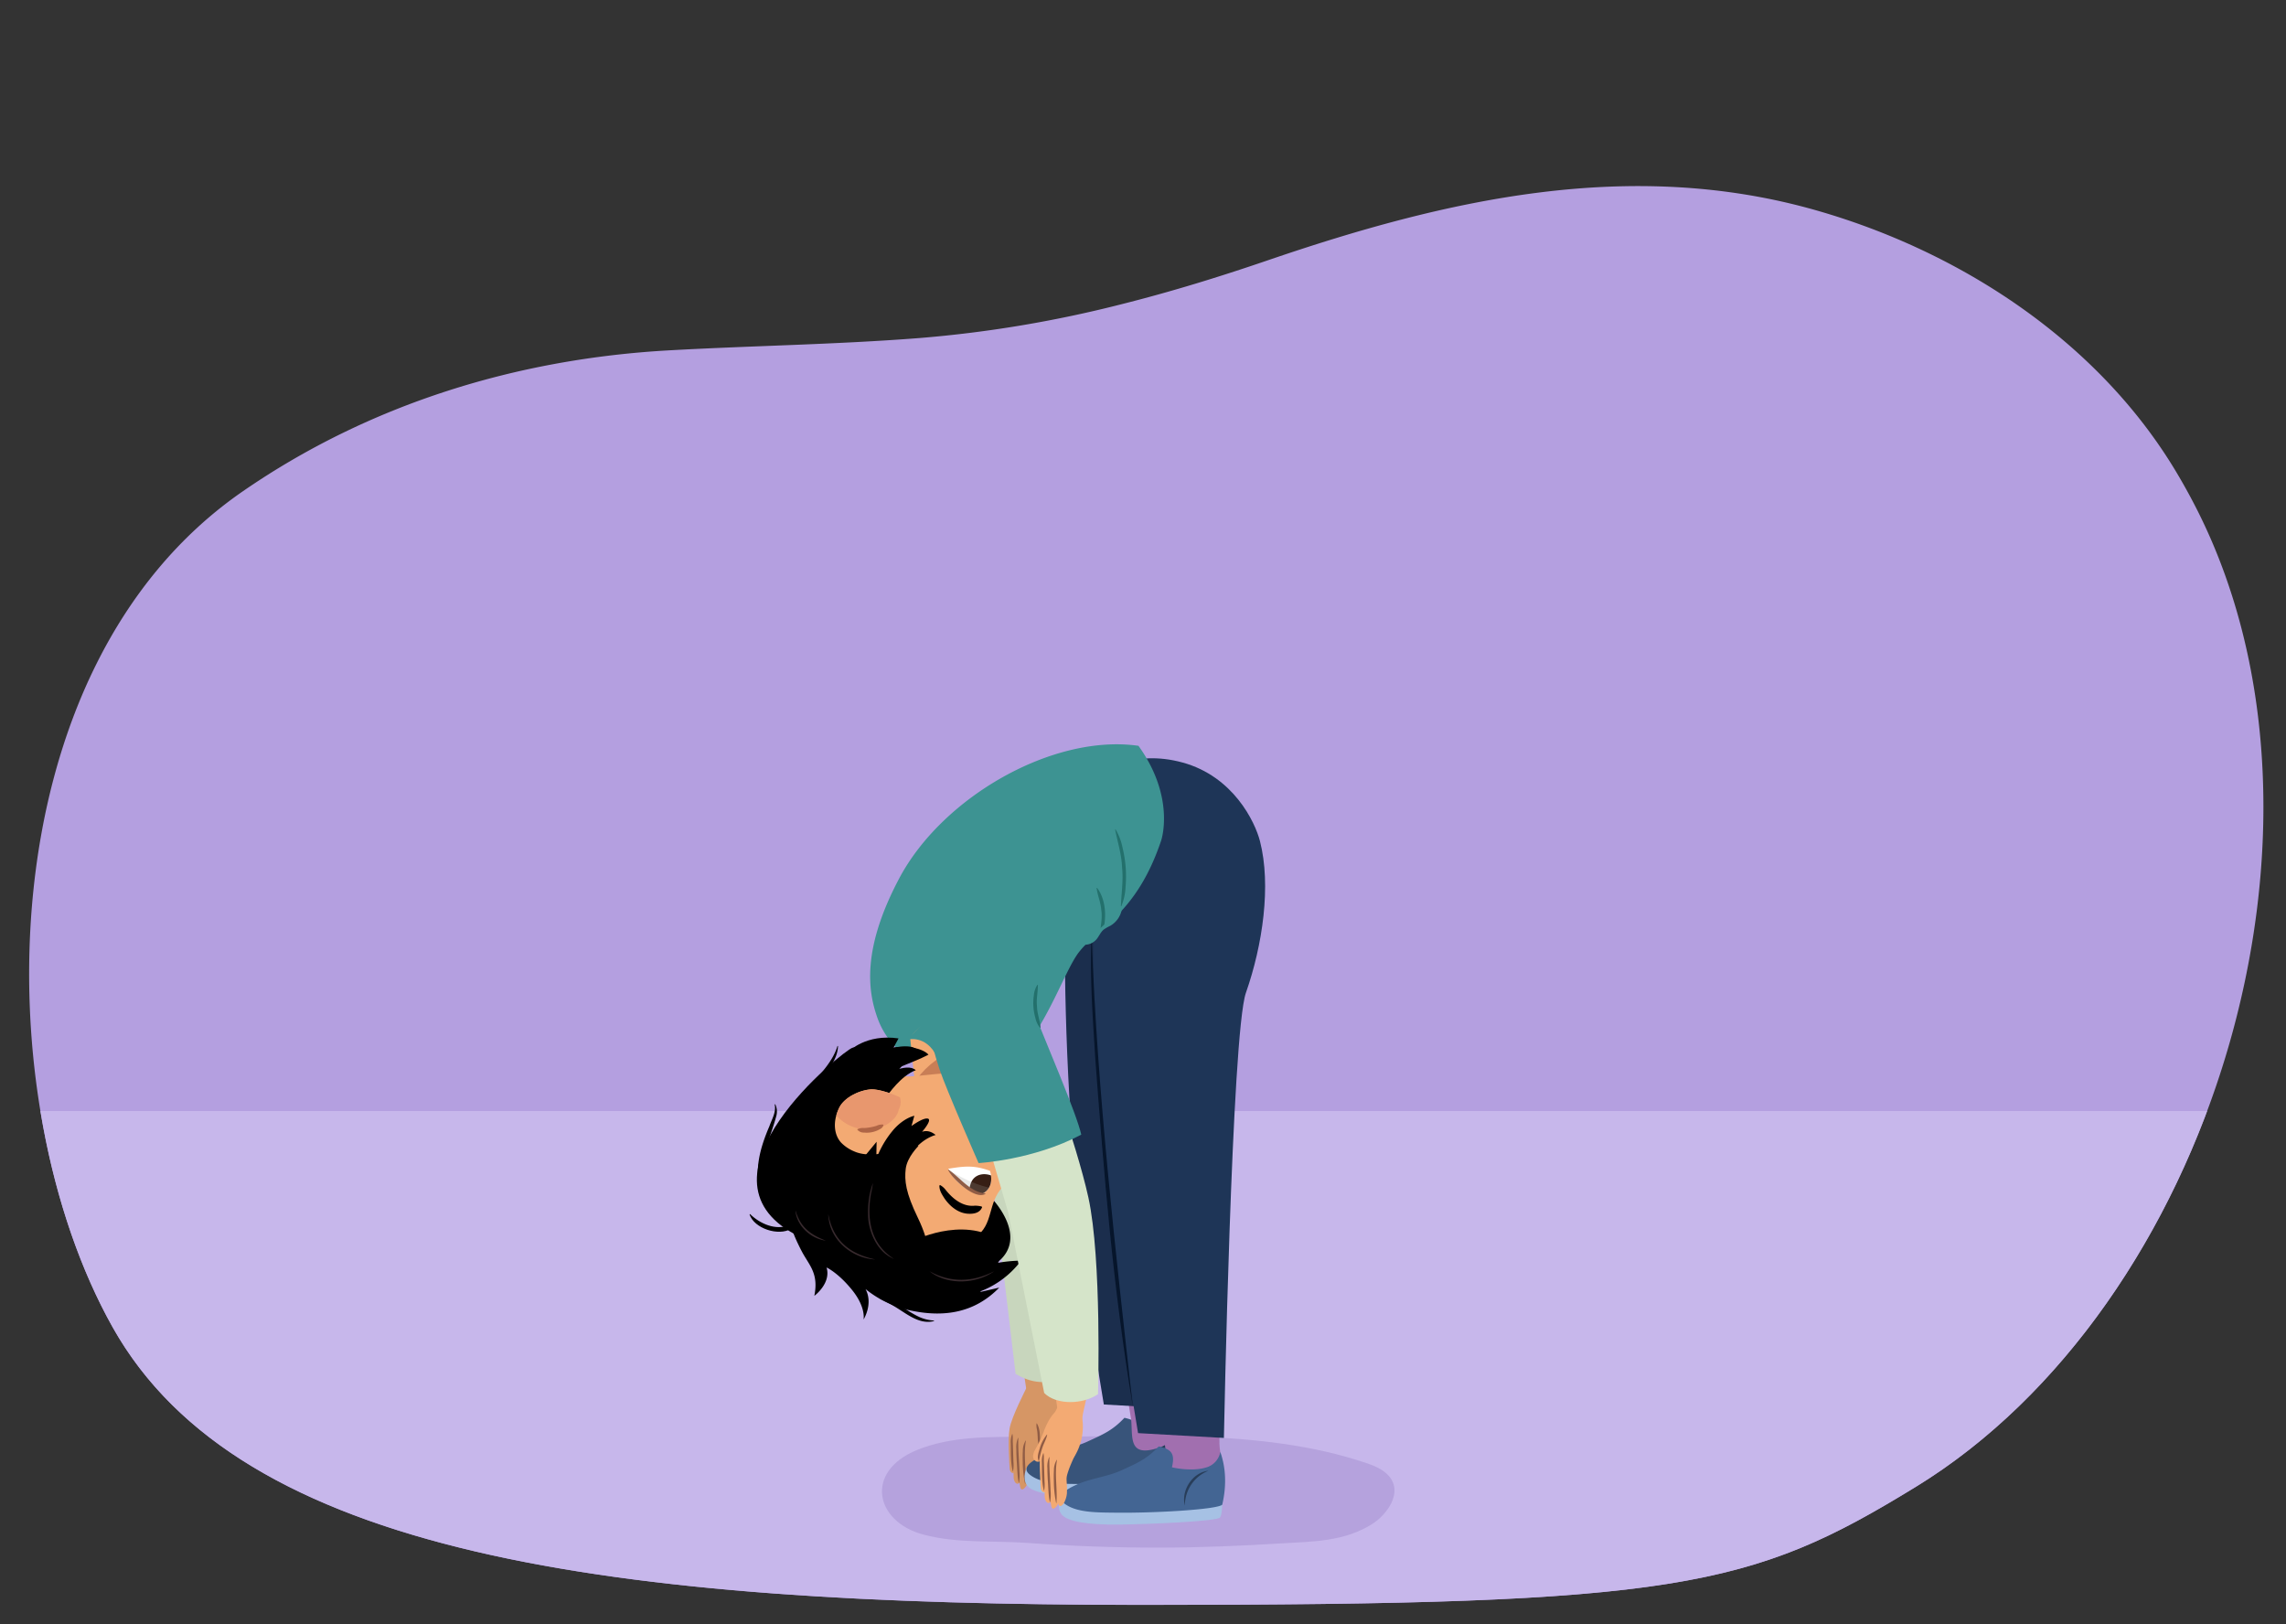 <svg xmlns="http://www.w3.org/2000/svg" xmlns:xlink="http://www.w3.org/1999/xlink" width="760" height="540" viewBox="0 0 760 540"><rect x="0" y="0" width="760" height="540" fill="#333333" stroke="none"/><defs><clipPath id="a"><path d="M-407.3,101.176a402.648,402.648,0,0,1-67.163,11.218c-27.689,2.156-55.472,2.532-83.194,4.084-50.27,2.815-99.328,17.689-141.583,46.834-85.705,59.115-85.668,202.56-43.28,277.977,42.493,75.6,164.633,92.257,342.355,92.257s202.086-5.545,257.024-39.2C-45.087,434.288,3.932,275.768-49.424,169.77q-3.494-6.939-7.516-13.594c-26.014-42.985-71.436-72.625-119.414-86.29-61.794-17.6-122.976-3.595-182.144,16.652C-374.83,92.127-390.994,97.085-407.3,101.176Z" fill="#b49fe0"/></clipPath><clipPath id="b"><path d="M372.7,101.176a402.648,402.648,0,0,1-67.163,11.218c-27.689,2.156-55.472,2.532-83.194,4.084-50.27,2.815-99.328,17.689-141.583,46.834-85.7,59.115-85.668,202.56-43.28,277.977,42.493,75.6,164.633,92.257,342.355,92.257s202.086-5.545,257.024-39.2c98.059-60.063,147.078-218.583,93.722-324.581q-3.494-6.939-7.516-13.594c-26.014-42.985-71.436-72.625-119.414-86.29C541.852,52.287,480.67,66.291,421.5,86.538,405.17,92.127,389.006,97.085,372.7,101.176Z" fill="#b49fe0"/></clipPath><clipPath id="c"><path d="M1155.126,101.176a402.619,402.619,0,0,1-67.162,11.218c-27.689,2.156-55.473,2.532-83.195,4.084-50.269,2.815-99.327,17.689-141.582,46.834-85.705,59.115-85.668,202.56-43.28,277.977,42.493,75.6,164.633,92.257,342.355,92.257s202.086-5.545,257.024-39.2c98.059-60.063,147.077-218.583,93.722-324.581q-3.493-6.939-7.516-13.594c-26.014-42.985-71.436-72.625-119.414-86.29-61.8-17.6-122.976-3.595-182.144,16.652C1187.6,92.127,1171.438,97.085,1155.126,101.176Z" fill="#b49fe0"/></clipPath><clipPath id="d"><path d="M304.836,366.538l-2.231-21.36c3.692-7.169,23.763-14.088,23.518-7.79l.074,13.918C322.769,363.2,318.24,372.542,304.836,366.538Z" fill="#f3aa73"/></clipPath><clipPath id="e"><path d="M326.443,396.9c-.556.253-1.588-.189-2.305-.425a15.561,15.561,0,0,1-8.888-7.923c5.525-.892,8.635-1.211,13.863.689C329.113,389.237,331.119,394.772,326.443,396.9Z" fill="#fff"/></clipPath><clipPath id="f"><path d="M300.886,363.319c-.633-2.533.981,2.855-1.365,1.648s-7.464-2.994-10.074-2.8c-3.829.286-8.806,2.717-10.458,6.131-2.248,4.648-1.683,8.994.611,11.533a13.1,13.1,0,0,0,4.5,3c3.962,1.759,11.1,1.12,14.324-1.654C298.42,381.18,303.247,372.772,300.886,363.319Z" fill="#f3aa73"/></clipPath></defs><g style="isolation:isolate"><path d="M-407.3,101.176a402.648,402.648,0,0,1-67.163,11.218c-27.689,2.156-55.472,2.532-83.194,4.084-50.27,2.815-99.328,17.689-141.583,46.834-85.705,59.115-85.668,202.56-43.28,277.977,42.493,75.6,164.633,92.257,342.355,92.257s202.086-5.545,257.024-39.2C-45.087,434.288,3.932,275.768-49.424,169.77q-3.494-6.939-7.516-13.594c-26.014-42.985-71.436-72.625-119.414-86.29-61.794-17.6-122.976-3.595-182.144,16.652C-374.83,92.127-390.994,97.085-407.3,101.176Z" fill="#b49fe0"/><g clip-path="url(#a)"><rect x="-866.874" y="369.37" width="939.229" height="284.963" transform="translate(-794.519 1023.703) rotate(-180)" fill="#c7b7eb"/></g><path d="M372.7,101.176a402.648,402.648,0,0,1-67.163,11.218c-27.689,2.156-55.472,2.532-83.194,4.084-50.27,2.815-99.328,17.689-141.583,46.834-85.7,59.115-85.668,202.56-43.28,277.977,42.493,75.6,164.633,92.257,342.355,92.257s202.086-5.545,257.024-39.2c98.059-60.063,147.078-218.583,93.722-324.581q-3.494-6.939-7.516-13.594c-26.014-42.985-71.436-72.625-119.414-86.29C541.852,52.287,480.67,66.291,421.5,86.538,405.17,92.127,389.006,97.085,372.7,101.176Z" fill="#b49fe0"/><g clip-path="url(#b)"><rect x="-86.874" y="369.37" width="939.229" height="284.963" transform="translate(765.481 1023.703) rotate(-180)" fill="#c7b7eb"/><path d="M341.005,477.7c36.54.128,77.9-3.169,113.042,8.628,2.75.923,5.56,2.046,7.525,4.179,5.138,5.576-.466,13.116-5.54,16.258-9.347,5.789-19.439,5.691-29.931,6.333-13.389.818-26.77,1.392-40.187,1.414q-22.216.036-44.39-1.57c-11.556-.826-23.343.264-34.667-2.8-15.969-4.319-19.505-20.909-2-28.082,11.094-4.545,23.983-4.406,35.776-4.364Z" fill="#755bab" opacity="0.23"/></g><path d="M1155.126,101.176a402.619,402.619,0,0,1-67.162,11.218c-27.689,2.156-55.473,2.532-83.195,4.084-50.269,2.815-99.327,17.689-141.582,46.834-85.705,59.115-85.668,202.56-43.28,277.977,42.493,75.6,164.633,92.257,342.355,92.257s202.086-5.545,257.024-39.2c98.059-60.063,147.077-218.583,93.722-324.581q-3.493-6.939-7.516-13.594c-26.014-42.985-71.436-72.625-119.414-86.29-61.8-17.6-122.976-3.595-182.144,16.652C1187.6,92.127,1171.438,97.085,1155.126,101.176Z" fill="#b49fe0"/><g clip-path="url(#c)"><rect x="695.558" y="369.37" width="939.229" height="284.963" transform="translate(2330.345 1023.703) rotate(-180)" fill="#c7b7eb"/></g><path d="M341.3,461.311c-.157.369-5.017,9.727-5.659,13.613s-.051,11.985.028,13.27,1.019,2.05,1.782,1.083,6.5-27.178,6.5-27.178Z" fill="#d69665"/><path d="M342.184,460.861c-1.11,5.366-4.687,14.872-5.151,17.054s-.033,10.821-.051,13.07,2.031,4.024,2.9-.609,6.16-25.068,6.16-25.068S343.293,455.494,342.184,460.861Z" fill="#d69665"/><path d="M341.381,492.994a2.2,2.2,0,0,0,.367,1.053c.568.712,1.452-.353,1.819-1.134a8.305,8.305,0,0,0,.815-2.912c.1-5.24-.644-4.242.632-7.855.946-2.679,2.356-5.138,3.127-7.891a7.806,7.806,0,0,0-.3-5.912,4.105,4.105,0,0,0-2.2-1.814c-.664-.228-1.829-.4-2.276.262-.363.536-.238,1.592-.36,2.235-.232,1.218-.462,2.437-.68,3.659-.419,2.346-1.984,8.134-1.984,8.134s.363,7.731.642,9.62C341.1,491.284,341.242,492.133,341.381,492.994Z" fill="#d69665"/><path d="M350.293,478.933c-.453,2.293-.017,4.857-1.277,6.834a1.973,1.973,0,0,1-1.226.967,1.86,1.86,0,0,1-1.888-1.172,4.91,4.91,0,0,1-.222-2.276,32.685,32.685,0,0,0-.068-6.121,39.9,39.9,0,0,1-.744-5.6c.043-3.108.655-10.482,4.3-9.063,2.761,1.074,2.972,8.518,2.727,10.231S350.685,476.953,350.293,478.933Z" fill="#d69665"/><path d="M344.7,473.2c1.046,1.707,1.02,3.835,1.085,5.773a4.822,4.822,0,0,1-.251,1.956l-.093,0c-.6-1.871-.319-3.838-.712-5.756a5.5,5.5,0,0,1-.12-1.953l.091-.022Z" fill="#905c45"/><path d="M339.493,450.374l1.717,11.571s-1.3,10.5,1.31,10.455c1.588-.027,8.549-.639,8.742-4.367.342-6.59-1.474-10.509,1.306-19.827C349.454,443.055,339.493,450.374,339.493,450.374Z" fill="#d69665"/><path d="M341.861,465.475a101.766,101.766,0,0,0-3.571,12.886c-.558,1.882-.224,6.342.02,9.119a54.811,54.811,0,0,0,.862,6.819c.457,2.171,2.238-.4,2.341-.991,1.213-6.9,1.142-13.912,2.355-20.814l1.486-8.453" fill="#d69665"/><path d="M341.088,478.949c-.886,4.691.177,9.644-.2,14.355l-.093.006a36.708,36.708,0,0,1-.774-7.211c-.034-1.211-.053-2.426.032-3.647a6.461,6.461,0,0,1,.953-3.541l.085.038Z" fill="#905c45"/><path d="M338.7,492.967c-.525-2.133-.489-5.264-.7-7.464-.06-1.25-.116-2.5-.11-3.76A8.008,8.008,0,0,1,338.46,478l.088.03c-.116,3.728.267,7.446.384,11.174a14.933,14.933,0,0,1-.141,3.761l-.093,0Z" fill="#905c45"/><path d="M336.713,489.136c-.778-3.038-.621-6.218-.676-9.339a7.1,7.1,0,0,1,.5-3.117c.273.377.117,2.4.186,3.116.055,1.547.158,4.662.2,6.21a12.337,12.337,0,0,1-.118,3.124l-.092.006Z" fill="#905c45"/><path d="M337.636,456.72c4.793,2.955,11.026,4.34,17.952-.046,0,0,7.309-48.851.789-68.883-5.762-17.7-21.316-50-21.316-50L314.739,356.7l15.6,38.687Z" fill="#c8d6bd"/><path d="M333.721,318.55c1.254,7.947,3.044,16.816,6.92,23.621A159.581,159.581,0,0,1,351.989,367.3c-15.057,9.995-33.045,12.76-33.045,12.76s-13.084-23.278-16-29.773c-4.162-9.266-9.281-25.894-10.775-30.876S332.467,310.6,333.721,318.55Z" fill="#378584"/><path d="M341.414,487.788s-1.759,3.319-.027,5.95,9,3.686,18.95,3.591c10.165-.1,33.138-1.086,33.9-2.372,1.3-2.178.384-10.166.384-10.166Z" fill="#a6c1e4"/><path d="M394.319,473.183a6.6,6.6,0,0,1-4.545,5.117c-4.98,1.584-11.544,0-11.544,0,1.158-4.778-.378-6.037-4.4-6.948-3.981,4.231-7.014,5.478-12.508,8-4.281,1.969-9.837,2.606-14.175,4.447-4.293,1.82-7.652,4.111-4.854,6.394,4,3.26,11,3.112,17.524,3.186,12.832.148,33.46-1.058,35.135-2.653C397.111,481.478,395.037,475.336,394.319,473.183Z" fill="#38547a"/><path d="M392.557,478.1a8.917,8.917,0,0,0,2.2-2.589c-.056-.244-.113-.488-.165-.736a25.289,25.289,0,0,1-.573-4.424c.007-6.655.028-23.663.085-34.042,0,0-25.85-18.747-24.2-5.881,2.084,16.245,5.339,36.5,6.159,41.54C376.74,479.009,374.309,487.383,392.557,478.1Z" fill="#a16faf"/><path d="M394.032,460.413l-19.862-.386q.2,1.265.38,2.439l19.478.379Q394.031,461.668,394.032,460.413Z" fill="#436593"/><path d="M394.042,455.231l-20.671-.4c.126.827.251,1.645.373,2.439l20.293.4Q394.039,456.464,394.042,455.231Z" fill="#436593"/><path d="M395.538,267.067c-19.642.254-33.01-1.284-39.86-2.366-1.875,20.706-5.471,103.61,11.3,202.224l28.534,1.609s-1.33-111.6,3.194-165.858" fill="#1b2e4d"/><path d="M390.366,479.44a12.352,12.352,0,0,0-7.684,9.691c-.125.616-.173,1.245-.3,1.879-.065-.633-.1-1.277-.118-1.923-.029-4.58,3.46-9.156,8.1-9.647Z" fill="#283d59"/><path d="M352.8,497.306s-1.759,3.319-.027,5.95,9,3.685,18.951,3.591c10.164-.1,33.137-1.087,33.9-2.372,1.3-2.178.383-10.166.383-10.166Z" fill="#a6c1e4"/><path d="M403.944,487.619a8.917,8.917,0,0,0,2.2-2.589c-.056-.244-.113-.488-.165-.736a25.113,25.113,0,0,1-.573-4.424c.006-6.656.027-23.663.085-34.042,0,0-25.851-18.747-24.2-5.881,2.085,16.245,5.34,36.5,6.159,41.54C388.127,488.527,385.7,496.9,403.944,487.619Z" fill="#a16faf"/><path d="M405.706,482.7a6.6,6.6,0,0,1-4.545,5.116c-4.98,1.585-11.545,0-11.545,0,1.158-4.777-.377-6.036-4.394-6.947-3.981,4.231-7.014,5.478-12.508,8-4.282,1.969-9.837,2.606-14.175,4.447-4.293,1.82-7.652,4.111-4.854,6.394,4,3.26,10.994,3.111,17.524,3.186,12.832.147,33.46-1.058,35.135-2.653C408.5,491,406.424,484.854,405.706,482.7Z" fill="#436593"/><path d="M418.885,279.627c-1.645-6.395-8.846-21.483-25.7-26.117s-26.573,3.609-30.751,2.949c-.695,7.679,1.127,39.421,1.085,61.839-.071,38.028,4.291,96.1,14.842,158.145l28.534,1.609s2.586-134.486,7.315-147.981C419.78,314.191,422.676,294.371,418.885,279.627Z" fill="#1e3557"/><path d="M401.753,488.958a12.352,12.352,0,0,0-7.684,9.691c-.125.616-.173,1.245-.3,1.879-.065-.633-.1-1.277-.117-1.923-.03-4.58,3.46-9.156,8.1-9.647Z" fill="#283d59"/><path d="M291.675,338.3a26.911,26.911,0,0,0,18.107,16.97c29.672,16.679,40.912-28.309,48.855-38.634,6.593-8.572,19.168-12.676,27.4-37.19,0,0,4.881-14.2-7.544-31.5-28.331-4.047-65.206,16.957-79.589,44.16C286.55,315.464,288.506,329.384,291.675,338.3Z" fill="#3d9392"/><path d="M304.836,366.538l-2.231-21.36c3.692-7.169,23.763-14.088,23.518-7.79l.074,13.918C322.769,363.2,318.24,372.542,304.836,366.538Z" fill="#f3aa73"/><g clip-path="url(#d)"><path d="M303.432,363.562c-1.572-5.081,13.512-19.294,25.116-14.9l-.736,3.812C324.139,354.008,305.005,368.643,303.432,363.562Z" fill="#af6546" opacity="0.63"/></g><path d="M321.728,426.651a19.869,19.869,0,0,0,10.941-13.362h.245c1,4.941-2.566,9.656-6.245,12.57a16.327,16.327,0,0,1-4.285,2.382l-.656-1.59Z"/><path d="M290.15,359.773c3.506-3.593,13.055-6.212,18.531-9.149-1.91-2.175-7.885-3.3-11.689-2.193l1.73-3.208c-10.845-1.578-16.457,4.281-16.457,4.281S286.158,363.863,290.15,359.773Z"/><path d="M266.826,416.522c2.5,4.463,5.338,7.055,3.908,14.283,0,0,5.638-4.11,4.067-9.428,0,0,3.863,1.742,8.517,7.528s3.774,9.776,3.774,9.776,3.288-5.171.663-10.119a35.592,35.592,0,0,0,16.036,7.326c10.085,1.936,20.177.668,28.416-7.817l-6.249,1.439s5.032-13.2,4.262-31.816c3.871-10.8-49.611-44.531-49.611-44.531l-18.6,42.653S258.806,401.522,266.826,416.522Z"/><path d="M321.868,411.021l7.815-12.666s12.817,13.069,1.627,21.555a49.545,49.545,0,0,1,8.17-.812,30.619,30.619,0,0,1-15.44,10.879"/><path d="M257.381,381.884s21.819-28.466,24.8-30.366c0,0,10.317,7.584,22.7,6.181,36.133-4.1,41.755,2.367,38.82,20.124-1.2,7.28-4.016,11.918-7.952,14.682-7.45,5.229-5.138,12.269-9.626,17.208-5.944,6.541-18.411,3.987-20.748,2.12C305.379,411.833,271.206,434.461,257.381,381.884Z" fill="#f3aa73"/><path d="M326.443,396.9c-.556.253-1.588-.189-2.305-.425a15.561,15.561,0,0,1-8.888-7.923c5.525-.892,8.635-1.211,13.863.689C329.113,389.237,331.119,394.772,326.443,396.9Z" fill="#fff"/><g clip-path="url(#e)"><path d="M322.75,393.385c.98-2.719,3.854-3.686,6.876-2.572s4.5.9,3.521,3.619-4.866,5.974-7.888,4.86S321.77,396.1,322.75,393.385Z" fill="#371e14"/><path d="M310.411,384.47c1.154,2.713,12.707,10.067,20.878,10.732l-6.475,3.944-13.03-7.585-4.822-6.183Z" fill="#989897" opacity="0.23" style="mix-blend-mode:multiply"/></g><path d="M327.641,396.879c-3.336,2.247-11.1-4.973-12.429-7.944l.108-.092c3.1,2.145,5.457,5.2,8.852,6.908a9.029,9.029,0,0,0,3.425.993l.044.135Z" fill="#905c45"/><path d="M304.822,418.723c-2.9-5.808-13.869-34.939-7.672-43.61,1.529-2.141-2.173-5.122-2.173-5.122-1.627-3.727,1.236-20.8,1.236-20.8s-8.338-2.077-12.8-.862c-2.926.8-55.314,42.685-19.041,62.059C264.37,410.39,285.355,428.858,304.822,418.723Z"/><path d="M326.515,401.332c-.711,1.863-2.674,2.251-4.411,2.186-3.443-.075-6.283-2.455-8.1-5.1-.854-1.34-1.733-2.622-1.693-4.305l.244-.131a5.936,5.936,0,0,1,1.747,1.486c2.378,3.033,5.795,5.835,9.821,5.363a9.79,9.79,0,0,1,2.241.274l.151.232Z"/><path d="M295.125,364.075s4.4-6.491,9.34-8.283c-3.2-2.849-10.547,2.1-14.533,2.318l-6.086-1.367C284.833,360.361,295.125,364.075,295.125,364.075Z"/><path d="M295.985,359.689s4.955-8.283,9.739-10.148c-3.025-2.769-5.875-1.383-12.847-.884l-7.611,3.962C286.151,356.19,295.985,359.689,295.985,359.689Z"/><path d="M300.886,363.319c-.633-2.533.981,2.855-1.365,1.648s-7.464-2.994-10.074-2.8c-3.829.286-8.806,2.717-10.458,6.131-2.248,4.648-1.683,8.994.611,11.533a13.1,13.1,0,0,0,4.5,3c3.962,1.759,11.1,1.12,14.324-1.654C298.42,381.18,303.247,372.772,300.886,363.319Z" fill="#f3aa73"/><g clip-path="url(#f)"><path d="M278.177,370.925c4.682,5.458,14.064,6.356,19.018.993a6.351,6.351,0,0,0,1.616-3.075,5.249,5.249,0,0,0-.592-5.835c-1.872-2.172-8.049-5.295-10.2-3.626-2.019,1.564-4.273,3.1-7.038,1.875C276.2,359.144,275.062,367.293,278.177,370.925Z" fill="#e8976e"/></g><path d="M293.7,374.035c-.248,1.007-1.048,1.311-1.75,1.666a8.71,8.71,0,0,1-4.681.826,2.74,2.74,0,0,1-2.219-.942.134.134,0,0,1,.027-.188,4.286,4.286,0,0,1,2.232-.375,17.629,17.629,0,0,0,4.076-.732,4.058,4.058,0,0,1,2.2-.425.138.138,0,0,1,.116.17Z" fill="#af6546"/><path d="M292.242,383.107a32.2,32.2,0,0,1,5.03-7.784c3.518-3.844,6.711-4.371,6.711-4.371l-.953,3.4s3.892-2.881,5.454-2.463-1.951,4.416-1.951,4.416,2.086-1.046,4.531,1.036c0,0-9.451,1.967-12.658,16.887a79.571,79.571,0,0,1-9.033,10.93l-5.9-.165-1.352-10.492,4.433-9,4.878-5.92-.091,5.512"/><path d="M306.089,429.919c-.3-.824,7.413-7.817-.943-25.068-4.056-8.373-4.485-12.361-4.035-16.254s4.232-7.6,4.232-7.6l-4.733-.848-7.5,4.354-7.318,6.151s-8.744,15.061-3.548,28.1S306.089,429.919,306.089,429.919Z"/><path d="M309.01,422.619c6.884,3.9,14.3,3.67,21.259.129.032-.018.064.033.031.055-.391.256-.791.5-1.2.74-5.985,3.45-14.755,3.412-20.092-.924Z" fill="#382a2e"/><path d="M291.01,418.707c-7.361-.286-14.516-5.955-15.5-13.414a8.539,8.539,0,0,1-.14-1.492.038.038,0,0,1,.034.026c1.736,8.875,7.225,13.022,15.6,14.88Z" fill="#382a2e"/><path d="M293.048,430.693c4.671,1.687,8.367,5.28,12.84,7.258a13.693,13.693,0,0,0,4.64,1.068l.019.166c-5.134,1.361-9.535-2.818-13.675-5.147a44,44,0,0,0-4.274-2.263l.45-1.082Z"/><path d="M263.05,408.5c-4.18,2.562-12.345-.06-13.861-4.784l.177-.095c3.265,3.215,8.531,5.547,12.966,3.669l.718,1.21Z"/><path d="M274.583,412.468c-4.926-.632-9.655-4.815-10.125-9.883a.032.032,0,0,1,.062-.012c1.666,5.561,5.019,7.918,10.063,9.9Z" fill="#382a2e"/><path d="M253.471,397.465c-3.261-7.559-.748-15.919,2.328-23.065.811-2.325,2.325-4.7,1.748-7.218l.18-.088a5.55,5.55,0,0,1,.349,3.966c-1.962,7.373-5.8,14.436-4.264,22.281a24.8,24.8,0,0,0,.971,3.615l-1.312.509Z"/><path d="M265.69,369.547c-.431-2.524,1.093-4.366,2.259-6.292,3.459-5.234,8.61-9.374,10.488-15.516l.165.024c-.133,4.39-3.276,7.929-5.813,11.213a53.054,53.054,0,0,0-5.347,7.633,4.337,4.337,0,0,0-.635,2.584l-1.117.354Z"/><path d="M332.251,395.316c8.277-4.524,10.429-1.621,10.782-5.687.214-2.471-1.854-5.576-1.854-5.576S331.119,396.523,332.251,395.316Z" fill="#f3aa73"/><path d="M304.555,412.131s18.328-8.978,30.36,2.355c0,0-10.83,6.1-18.824,4.185S304.555,412.131,304.555,412.131Z"/><path d="M297.231,418.543c-5.1-2.092-7.879-7.659-8.532-12.893a31.356,31.356,0,0,1,.5-8.9,31.751,31.751,0,0,1,1.01-3.451,33.506,33.506,0,0,1-.63,3.524c-1.5,8.614-.05,16.827,7.652,21.722Z" fill="#382a2e"/><path d="M343.614,377.317c-1.617.078-3.067-.895-4.752-1-1.663-.408-3.127.057-4.833-.486l-.041-.179c1.392-1.271,3.406-.943,5.105-.822a11.311,11.311,0,0,1,2.531.718,3.364,3.364,0,0,1,2.084,1.614l-.094.157Z" fill="#915b45"/><path d="M376.6,467.42c-6.46-38.446-9.688-77.377-12.513-116.237-.8-12.967-1.766-25.96-1.262-38.962l.147,0c1.823,51.052,7.969,104.593,13.628,155.2Z" fill="#06152b"/><path d="M350.149,479.8c-1.341,1.914-1.978,4.436-3.928,5.736a1.979,1.979,0,0,1-1.513.389,1.86,1.86,0,0,1-1.253-1.835,4.9,4.9,0,0,1,.716-2.172,50.545,50.545,0,0,0,2.769-5.784c.786-2.211,3.292-8.4,7.222-8.008,2.092,2.1.875,5.178-.04,6.646S351.307,478.147,350.149,479.8Z" fill="#f3aa73"/><path d="M351.637,467.713c-.157.369-5.017,9.728-5.659,13.613s-.051,11.985.028,13.27,1.02,2.051,1.782,1.083,6.5-27.178,6.5-27.178Z" fill="#f3aa73"/><path d="M352.518,467.263c-1.11,5.366-4.686,14.872-5.151,17.055s-.033,10.82-.051,13.069,2.031,4.025,2.9-.609,6.16-25.067,6.16-25.067S353.628,461.9,352.518,467.263Z" fill="#f3aa73"/><path d="M351.715,499.4a2.2,2.2,0,0,0,.367,1.053c.568.712,1.452-.353,1.82-1.134a8.3,8.3,0,0,0,.814-2.912c.1-5.24-.643-4.241.633-7.855.946-2.679,2.356-5.138,3.127-7.89a7.813,7.813,0,0,0-.3-5.913,4.1,4.1,0,0,0-2.2-1.813c-.665-.228-1.83-.4-2.277.262-.362.535-.238,1.592-.36,2.234-.232,1.218-.462,2.437-.68,3.659-.419,2.347-1.984,8.134-1.984,8.134s.364,7.731.642,9.621C351.438,497.686,351.577,498.535,351.715,499.4Z" fill="#f3aa73"/><path d="M349.828,456.777l1.717,11.57s-3.553,10.119-.943,10.075c1.588-.027,3.177,11.649,6.8,5.471a19.055,19.055,0,0,0,2.471-11.914c-.177-2.117,1.235-4.941,2.593-14.635C359.347,452.193,349.828,456.777,349.828,456.777Z" fill="#f3aa73"/><path d="M352.2,471.878a101.784,101.784,0,0,0-3.572,12.885c-.558,1.883-.224,6.343.021,9.119a54.678,54.678,0,0,0,.861,6.82c.457,2.171,2.238-.4,2.341-.992,1.213-6.9,1.143-13.911,2.356-20.814l1.485-8.453" fill="#f3aa73"/><path d="M351.423,485.351c-.887,4.691.176,9.644-.2,14.355l-.093.007a36.649,36.649,0,0,1-.773-7.212c-.035-1.211-.054-2.426.03-3.647a6.479,6.479,0,0,1,.954-3.541l.086.038Z" fill="#905c45"/><path d="M349.032,499.37c-.524-2.134-.488-5.265-.7-7.465-.059-1.249-.116-2.5-.111-3.759a8.026,8.026,0,0,1,.578-3.744l.088.031c-.115,3.727.267,7.446.384,11.173a14.988,14.988,0,0,1-.14,3.762l-.094,0Z" fill="#905c45"/><path d="M347.047,495.539c-.776-3.039-.622-6.219-.675-9.339a7.088,7.088,0,0,1,.5-3.118c.273.377.117,2.405.186,3.117.056,1.547.159,4.662.2,6.209a12.39,12.39,0,0,1-.117,3.125l-.093.006Z" fill="#905c45"/><path d="M345.406,485.88c-.856-1.466-.013-3.287.389-4.757a12.775,12.775,0,0,1,2.268-4.194l.082.043c-.295,1.585-1.163,2.893-1.63,4.411a28.63,28.63,0,0,0-1.109,4.5Z" fill="#905c45"/><path d="M347.148,463.1c4.053,4.083,12.941,3.852,17.9.389,0,0,1.3-44.87-3.22-65.445-4-18.181-16.308-51.855-16.308-51.855l-22.079,16.83,11.733,40.031Z" fill="#d5e4c9"/><path d="M342.356,333.055c5.633,14.148,15.585,37.2,17.121,44.158-15.965,8.47-34.137,9.456-34.137,9.456s-10.738-24.449-13-31.2c-3.232-9.63-6.695-26.681-7.693-31.785S342.356,333.055,342.356,333.055Z" fill="#3d9392"/><path d="M345.825,341.73a7.358,7.358,0,0,1-1.616-3.358,17.967,17.967,0,0,1-.5-7.438,7.368,7.368,0,0,1,1.194-3.534l.141.042c.035,2.466-.573,4.716-.278,7.156.036,2.465.983,4.61,1.193,7.074l-.136.058Z" fill="#23706c"/><path d="M309.133,337.766l-7.507,7.845s6.237-1.769,9.849,5.681C315.087,350.727,309.133,337.766,309.133,337.766Z" fill="#3d9392"/><path d="M365.787,309.948c.16-2.558.756-4.861.338-7.4-.163-2.552-1.236-4.786-1.545-7.341l.134-.059c2.345,3.052,2.975,7.44,2.57,11.194a6.67,6.67,0,0,1-1.36,3.661l-.137-.053Z" fill="#23706c"/><path d="M372.924,302.473a7.915,7.915,0,0,1-3.8,5.314,14.071,14.071,0,0,0-2.226,1.283c-1.042.878-1.522,2.251-2.418,3.277a5.2,5.2,0,0,1-4.436,1.715l6.351-6.014Z" fill="#3d9392"/><path d="M372.642,301.245c.173-4.331.856-8.519.4-12.84-.158-4.341-1.475-8.385-2.311-12.637l.136-.053a18.993,18.993,0,0,1,2.333,6.115,40.217,40.217,0,0,1,1,13.053,18.782,18.782,0,0,1-1.408,6.394l-.143-.032Z" fill="#23706c"/></g></svg>
